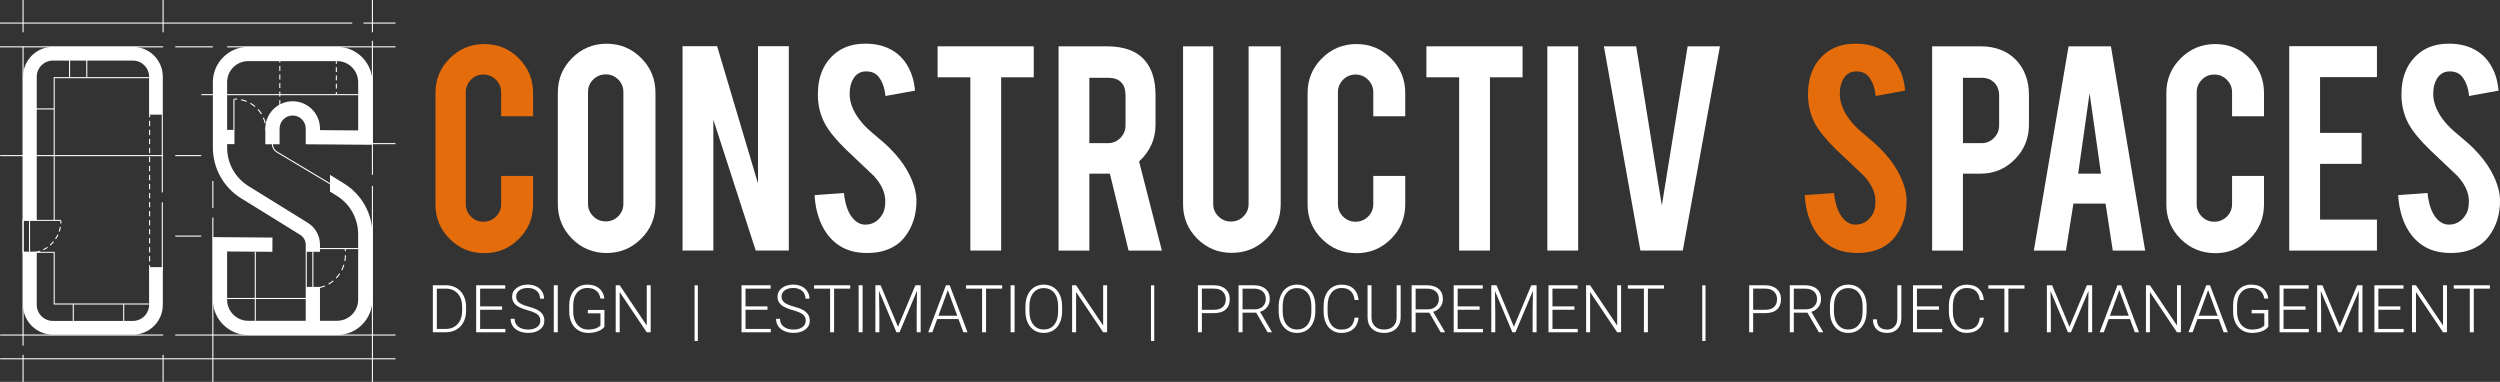 <?xml version="1.0" encoding="UTF-8"?>
<svg id="Layer_2" data-name="Layer 2" xmlns="http://www.w3.org/2000/svg" viewBox="0 0 1644.95 251.26">
  <rect x="0" y="0" width="1644.95" height="251.26" fill="#333333" stroke="none"/>
  <defs>
    <style>
      .cls-1 {
        fill: #fff;
      }

      .cls-2 {
        fill: #e46c0a;
      }
    </style>
  </defs>
  <g id="Layer_1-2" data-name="Layer 1">
    <path class="cls-1" d="M87.46,220.2h-52.65c-10.84,0-19.67-8.8-19.67-19.61v-34.89h9.04v34.89c0,5.83,4.77,10.57,10.63,10.57h52.65c5.86,0,10.63-4.74,10.63-10.57v-24.8h9.04v24.8c0,10.81-8.82,19.61-19.67,19.61Z"/>
    <path class="cls-1" d="M24.2,144.99h-9.04V50.43c0-10.81,8.82-19.61,19.66-19.61h52.64c10.84,0,19.66,8.8,19.66,19.61v25.01h-9.04v-25.01c0-5.83-4.77-10.57-10.63-10.57h-52.64c-5.86,0-10.63,4.74-10.63,10.57v94.56Z"/>
    <path class="cls-1" d="M210.54,165.69h-9.38v-4.63c0-2.67-1.36-5.11-3.63-6.52l-38.91-24.09c-5.66-3.51-10.37-8.43-13.61-14.25-3.24-5.82-4.95-12.41-4.95-19.07v-43.06c0-12.82,10.43-23.25,23.25-23.25h58.49c12.82,0,23.25,10.43,23.25,23.25v41.19l-43.88-.33v-10.32c0-4.75-3.86-8.61-8.61-8.61s-8.61,3.86-8.61,8.61v10.29h-9.38v-10.29c0-9.92,8.07-17.99,17.99-17.99s17.99,8.07,17.99,17.99v1.01l25.12.19v-31.74c0-7.65-6.22-13.87-13.87-13.87h-58.49c-7.65,0-13.87,6.22-13.87,13.87v43.06c0,10.4,5.28,19.87,14.12,25.35l38.91,24.09c5.06,3.13,8.07,8.55,8.07,14.49v4.63Z"/>
    <path class="cls-1" d="M245.04,154.14v43.06c0,12.82-10.43,23.25-23.25,23.25h-58.49c-12.82,0-23.25-10.43-23.25-23.25v-41.19l39.23.3-.07,9.38-29.78-.23v31.74c0,7.65,6.22,13.87,13.87,13.87h58.49c7.65,0,13.87-6.22,13.87-13.87v-43.06c0-10.4-5.28-19.87-14.12-25.35l-4.41-2.73v-11.03l9.35,5.79c5.66,3.51,10.37,8.43,13.61,14.25,3.24,5.82,4.95,12.41,4.95,19.07Z"/>
    <rect class="cls-1" x="201.16" y="188.77" width="9.38" height="26.98"/>
    <rect class="cls-1" x="144.74" y="85.45" width="9.53" height="9.38"/>
    <rect class="cls-1" x="47.86" y="200.11" width=".7" height="11.05"/>
    <rect class="cls-1" x="81.04" y="200.11" width=".7" height="11.05"/>
    <rect class="cls-1" x="45.42" y="39.31" width=".7" height="11.8"/>
    <rect class="cls-1" x="56.75" y="38.92" width=".7" height="12.19"/>
    <rect class="cls-1" x=".12" y="102.05" width="107.19" height=".7"/>
    <rect class="cls-1" x="115.3" y="102.05" width="17.12" height=".7"/>
    <rect class="cls-1" x="106.43" y="133.12" width=".7" height="45.23"/>
    <rect class="cls-1" x="106.43" y="75.3" width=".7" height="51.31"/>
    <rect class="cls-1" x="149.43" y="30.47" width="110.79" height=".7"/>
    <rect class="cls-1" x="115.3" y="30.47" width="24.75" height=".7"/>
    <rect class="cls-1" y="30.47" width="107.3" height=".7"/>
    <rect class="cls-1" x="239.15" y="14.83" width="21.07" height=".7"/>
    <rect class="cls-1" y="14.83" width="231.78" height=".7"/>
    <rect class="cls-1" x=".12" y="235.73" width="260.1" height=".7"/>
    <rect class="cls-1" x="115.3" y="220.1" width="144.92" height=".7"/>
    <rect class="cls-1" x=".12" y="220.1" width="107.19" height=".7"/>
    <rect class="cls-1" x="115.3" y="155" width="17.12" height=".7"/>
    <rect class="cls-1" x="139.7" y="119.05" width=".7" height="17.76"/>
    <rect class="cls-1" x="139.7" y="143.13" width=".7" height="108.13"/>
    <rect class="cls-1" x="167.63" y="165.69" width=".7" height="45.47"/>
    <rect class="cls-1" x="244.69" width=".7" height="21.25"/>
    <rect class="cls-1" x="244.69" y="26.85" width=".7" height="88.18"/>
    <rect class="cls-1" x="244.69" y="122.32" width=".7" height="128.94"/>
    <rect class="cls-1" x="245.04" y="94.16" width="15.18" height=".7"/>
    <rect class="cls-1" x="14.83" y="233.49" width=".7" height="17.77"/>
    <rect class="cls-1" x="14.82" y="30.67" width=".7" height="196.76"/>
    <rect class="cls-1" x="14.83" width=".7" height="21.25"/>
    <rect class="cls-1" x="106.96" y="233.49" width=".7" height="17.77"/>
    <rect class="cls-1" x="132.42" y="61.93" width="104.43" height=".7"/>
    <g>
      <rect class="cls-1" x="220.96" y="60.54" width=".7" height="1.74"/>
      <path class="cls-1" d="M221.66,58.3h-.7v-3.21h.7v3.21ZM221.66,52.85h-.7v-3.21h.7v3.21ZM221.66,47.4h-.7v-3.21h.7v3.21Z"/>
      <rect class="cls-1" x="220.96" y="40.21" width=".7" height="1.74"/>
    </g>
    <rect class="cls-1" x="149.43" y="196.05" width="53.09" height=".7"/>
    <rect class="cls-1" x="210.54" y="163.21" width="25.12" height=".7"/>
    <rect class="cls-1" x="106.96" width=".7" height="21.25"/>
    <rect class="cls-1" x="201.16" y="165.69" width=".7" height="23.08"/>
    <rect class="cls-1" x="205.5" y="165.69" width=".7" height="23.08"/>
    <g>
      <path class="cls-1" d="M205.85,190.03v-.7c.57,0,1.14-.02,1.71-.07l.06.69c-.58.05-1.18.07-1.77.07Z"/>
      <path class="cls-1" d="M210.27,189.56l-.15-.68c1.21-.26,2.4-.63,3.54-1.1l.27.64c-1.18.49-2.41.87-3.66,1.14ZM216.34,187.25l-.34-.6c1.07-.61,2.09-1.32,3.05-2.11l.44.53c-.98.82-2.04,1.55-3.15,2.18ZM221.44,183.23l-.51-.48c.85-.9,1.62-1.87,2.31-2.9l.58.38c-.71,1.06-1.51,2.07-2.38,3ZM225.17,177.92l-.62-.31c.56-1.1,1.03-2.26,1.39-3.44l.66.21c-.38,1.22-.86,2.41-1.44,3.55ZM227.25,171.77l-.68-.13c.23-1.21.35-2.45.38-3.69h.7c-.03,1.29-.16,2.57-.39,3.82Z"/>
      <rect class="cls-1" x="226.89" y="163.56" width=".7" height="1.74"/>
    </g>
    <rect class="cls-1" x="153.57" y="65.16" width=".7" height="20.29"/>
    <g>
      <path class="cls-1" d="M155.98,65.57c-.56-.05-1.14-.07-1.71-.07v-.7c.59,0,1.18.02,1.77.07l-.06.69Z"/>
      <path class="cls-1" d="M174.15,81.13c-.27-1.22-.67-2.42-1.17-3.57l.64-.28c.52,1.19.93,2.43,1.22,3.69l-.68.15ZM171.76,75.23c-.65-1.07-1.41-2.08-2.25-3.01l.52-.47c.87.96,1.66,2.01,2.33,3.11l-.59.36ZM167.62,70.39c-.95-.81-1.99-1.54-3.08-2.16l.35-.6c1.12.65,2.2,1.4,3.18,2.24l-.45.53ZM162.18,67.07c-1.16-.48-2.37-.85-3.59-1.11l.14-.68c1.27.27,2.52.65,3.71,1.15l-.27.64Z"/>
      <path class="cls-1" d="M175.32,85.45h-.7c0-.57-.02-1.14-.07-1.71l.69-.06c.05.58.08,1.18.08,1.77Z"/>
    </g>
    <g>
      <rect class="cls-1" x="183.76" y="71.51" width=".7" height="1.74"/>
      <path class="cls-1" d="M184.46,69.19h-.7v-3.31h.7v3.31ZM184.46,63.56h-.7v-3.31h.7v3.31ZM184.46,57.93h-.7v-3.31h.7v3.31ZM184.46,52.31h-.7v-3.31h.7v3.31ZM184.46,46.68h-.7v-3.31h.7v3.31Z"/>
      <rect class="cls-1" x="183.76" y="39.31" width=".7" height="1.74"/>
    </g>
    <g>
      <rect class="cls-1" x="98.09" y="180.4" width=".7" height="1.74"/>
      <path class="cls-1" d="M98.79,177.96h-.7v-3.49h.7v3.49ZM98.79,172.02h-.7v-3.49h.7v3.49ZM98.79,166.09h-.7v-3.49h.7v3.49ZM98.79,160.15h-.7v-3.49h.7v3.49ZM98.79,154.21h-.7v-3.49h.7v3.49ZM98.79,148.28h-.7v-3.49h.7v3.49ZM98.79,142.34h-.7v-3.49h.7v3.49ZM98.79,136.41h-.7v-3.49h.7v3.49ZM98.79,130.47h-.7v-3.49h.7v3.49ZM98.79,124.53h-.7v-3.49h.7v3.49ZM98.79,118.6h-.7v-3.49h.7v3.49ZM98.79,112.66h-.7v-3.49h.7v3.49ZM98.79,106.73h-.7v-3.49h.7v3.49ZM98.79,100.79h-.7v-3.49h.7v3.49ZM98.79,94.85h-.7v-3.49h.7v3.49ZM98.79,88.92h-.7v-3.49h.7v3.49ZM98.79,82.98h-.7v-3.49h.7v3.49Z"/>
      <rect class="cls-1" x="98.09" y="75.31" width=".7" height="1.74"/>
    </g>
    <path class="cls-1" d="M216.95,121.19l-34.89-20.85c-1.95-1.17-3.17-3.31-3.17-5.58h.7c0,2.03,1.08,3.94,2.83,4.98l34.89,20.85-.36.6Z"/>
    <rect class="cls-1" x="20.33" y="71.32" width="15.33" height=".7"/>
    <polygon class="cls-1" points="97.92 200.36 35.32 200.36 35.32 166.35 14.83 166.35 14.82 144.65 35.32 144.65 35.32 50.77 97.92 50.77 97.92 51.46 36.01 51.46 36.01 145.34 15.51 145.34 15.53 165.66 35.7 165.66 36.01 165.72 36.01 166 36.01 199.66 97.92 199.66 97.92 200.36"/>
    <rect class="cls-1" x="19.09" y="144.99" width=".7" height="20.7"/>
    <g>
      <path class="cls-1" d="M40.39,147.09l-.69-.05c.04-.57.07-1.14.07-1.71h.7c0,.59-.02,1.18-.07,1.76Z"/>
      <path class="cls-1" d="M23.46,166.43l-.14-.68c1.02-.2,2.04-.49,3.02-.85l.24.65c-1.01.37-2.06.67-3.12.88ZM28.67,164.65l-.31-.62c.93-.47,1.84-1.01,2.69-1.62l.4.57c-.88.63-1.82,1.19-2.78,1.67ZM33.22,161.56l-.46-.52c.78-.69,1.51-1.45,2.18-2.26l.53.44c-.69.83-1.45,1.62-2.25,2.33ZM36.83,157.4l-.58-.38c.58-.87,1.1-1.79,1.54-2.74l.63.29c-.46.98-.99,1.93-1.59,2.83ZM39.27,152.47l-.66-.23c.34-.99.61-2.01.8-3.03l.68.13c-.2,1.06-.47,2.12-.82,3.14Z"/>
      <path class="cls-1" d="M19.44,166.82v-.7c.57,0,1.14-.02,1.71-.07l.06.69c-.58.05-1.18.07-1.77.07Z"/>
    </g>
    <rect class="cls-1" x="35.66" y="144.65" width="4.45" height=".7"/>
    <path class="cls-2" d="M318.69,166.58c-8.94,0-16.53-3.13-22.79-9.38-6.26-6.25-9.38-13.82-9.38-22.68V61.16c0-8.94,3.15-16.53,9.44-22.79,6.29-6.26,13.87-9.38,22.74-9.38s16.52,3.15,22.74,9.44c6.22,6.29,9.33,13.87,9.33,22.74v15.34h-21.02v-15.77c0-3.22-1.14-5.97-3.43-8.26-2.29-2.29-5.04-3.43-8.26-3.43s-5.95,1.14-8.2,3.43c-2.25,2.29-3.38,5.04-3.38,8.26v73.57c0,3.22,1.13,5.95,3.38,8.2,2.25,2.25,4.99,3.38,8.2,3.38s5.97-1.13,8.26-3.38c2.29-2.25,3.43-4.99,3.43-8.2v-18.55h21.02v18.77c0,8.94-3.15,16.52-9.44,22.74-6.29,6.22-13.83,9.33-22.63,9.33Z"/>
    <path class="cls-1" d="M399.12,28.77c8.94,0,16.53,3.15,22.79,9.44,6.26,6.29,9.38,13.87,9.38,22.74v73.35c0,8.94-3.15,16.53-9.44,22.79-6.29,6.26-13.87,9.38-22.74,9.38s-16.52-3.15-22.74-9.44c-6.22-6.29-9.33-13.87-9.33-22.74V60.94c0-8.94,3.15-16.53,9.44-22.79,6.29-6.26,13.83-9.38,22.63-9.38ZM410.17,60.52c0-3.22-1.13-5.95-3.38-8.2s-4.99-3.38-8.2-3.38-5.97,1.13-8.26,3.38c-2.29,2.25-3.43,4.99-3.43,8.2v73.57c0,3.22,1.14,5.95,3.43,8.21,2.29,2.25,5.04,3.38,8.26,3.38s5.95-1.13,8.2-3.38c2.25-2.25,3.38-4.99,3.38-8.21V60.52Z"/>
    <path class="cls-1" d="M471.85,30.38l26.9,90.38V30.38h20.27v134.48h-21.77l-27.88-86.12v86.12h-20.27V30.38h22.76Z"/>
    <path class="cls-1" d="M602.99,131.4c.14,9.37-2.29,17.37-7.29,24.02-3.29,4.5-7.94,7.69-13.94,9.54-3.22,1-6.97,1.5-11.26,1.5-7.94,0-14.51-1.97-19.73-5.9-4.36-3.22-7.81-7.6-10.35-13.14-2.54-5.54-4.02-11.89-4.45-19.04l19.3-1.39c.86,7.83,2.93,13.51,6.22,17.03,2.43,2.66,5.22,3.92,8.36,3.77,4.43-.14,7.97-2.33,10.62-6.55,1.36-2.07,2.04-5.04,2.04-8.91,0-5.58-2.54-11.13-7.61-16.64-4-3.79-10.01-9.48-18.02-17.07-6.72-6.51-11.48-12.34-14.26-17.5-3-5.8-4.5-12.09-4.5-18.89,0-12.24,4.11-21.5,12.33-27.8,5.08-3.79,11.37-5.69,18.88-5.69s13.41,1.61,18.55,4.83c4,2.5,7.24,6.01,9.71,10.51,2.47,4.5,3.95,9.69,4.45,15.55l-19.41,3.54c-.57-5.5-2.15-9.79-4.72-12.87-1.86-2.21-4.54-3.32-8.04-3.32-3.72,0-6.54,1.65-8.47,4.93-1.57,2.65-2.36,5.94-2.36,9.87,0,6.15,2.64,12.41,7.94,18.77,2,2.43,5,5.29,9.01,8.58,4.72,3.93,7.83,6.69,9.33,8.26,5,5.01,8.86,9.94,11.58,14.8,1.29,2.29,2.32,4.4,3.11,6.33,1.93,4.79,2.93,9.08,3,12.87Z"/>
    <path class="cls-1" d="M638.48,50.86h-21.56v-20.38h63.27v20.38h-21.45v114h-20.27V50.86Z"/>
    <path class="cls-1" d="M728.46,30.49c11.3,0,19.59,3.11,24.88,9.33,4.65,5.43,6.97,13.01,6.97,22.74v19.52c0,9.51-3.61,17.55-10.83,24.13l15.01,58.66h-21.92l-12.29-50.62h-13.51v50.62h-20.27V30.49h31.96ZM740.58,62.87c0-7.79-3.86-11.69-11.58-11.69h-12.23v43.01h12.23c3.22,0,5.95-1.14,8.2-3.43,2.25-2.29,3.38-5.04,3.38-8.26v-19.63Z"/>
    <path class="cls-1" d="M810.5,166.37c-8.94,0-16.52-3.11-22.74-9.33-6.22-6.22-9.33-13.76-9.33-22.63V30.49h19.84v103.7c0,3.22,1.14,5.95,3.43,8.2,2.29,2.25,5.04,3.38,8.26,3.38s5.95-1.13,8.21-3.38c2.25-2.25,3.38-4.99,3.38-8.2V30.49h21.13v103.92c0,9.01-3.15,16.59-9.44,22.74-6.29,6.15-13.87,9.22-22.73,9.22Z"/>
    <path class="cls-1" d="M892.54,166.58c-8.94,0-16.53-3.13-22.79-9.38-6.26-6.25-9.38-13.82-9.38-22.68V61.16c0-8.94,3.15-16.53,9.44-22.79,6.29-6.26,13.87-9.38,22.74-9.38s16.52,3.15,22.74,9.44c6.22,6.29,9.33,13.87,9.33,22.74v15.34h-21.02v-15.77c0-3.22-1.14-5.97-3.43-8.26-2.29-2.29-5.04-3.43-8.26-3.43s-5.95,1.14-8.2,3.43c-2.25,2.29-3.38,5.04-3.38,8.26v73.57c0,3.22,1.13,5.95,3.38,8.2,2.25,2.25,4.99,3.38,8.2,3.38s5.97-1.13,8.26-3.38c2.29-2.25,3.43-4.99,3.43-8.2v-18.55h21.02v18.77c0,8.94-3.15,16.52-9.44,22.74-6.29,6.22-13.83,9.33-22.63,9.33Z"/>
    <path class="cls-1" d="M960.1,50.86h-21.56v-20.38h63.27v20.38h-21.45v114h-20.27V50.86Z"/>
    <path class="cls-1" d="M1038.39,164.86h-20.27V30.49h20.27v134.38Z"/>
    <path class="cls-1" d="M1079.35,164.86l-24.02-134.38h21.24l16.87,104.75,16.99-104.75h21.26l-24.45,134.38h-27.88Z"/>
    <path class="cls-2" d="M1254.48,131.4c.14,9.37-2.29,17.37-7.29,24.02-3.29,4.5-7.94,7.69-13.94,9.54-3.22,1-6.97,1.5-11.26,1.5-7.94,0-14.52-1.97-19.73-5.9-4.36-3.22-7.81-7.6-10.35-13.14-2.54-5.54-4.02-11.89-4.45-19.04l19.3-1.39c.86,7.83,2.93,13.51,6.22,17.03,2.43,2.66,5.22,3.92,8.37,3.77,4.43-.14,7.97-2.33,10.62-6.55,1.36-2.07,2.04-5.04,2.04-8.91,0-5.58-2.54-11.13-7.61-16.64-4-3.79-10.01-9.48-18.02-17.07-6.72-6.51-11.48-12.34-14.26-17.5-3-5.8-4.5-12.09-4.5-18.89,0-12.24,4.11-21.5,12.33-27.8,5.08-3.79,11.37-5.69,18.88-5.69s13.41,1.61,18.55,4.83c4,2.5,7.24,6.01,9.71,10.51,2.47,4.5,3.95,9.69,4.45,15.55l-19.41,3.54c-.57-5.5-2.14-9.79-4.72-12.87-1.86-2.21-4.54-3.32-8.04-3.32-3.72,0-6.54,1.65-8.47,4.93-1.57,2.65-2.36,5.94-2.36,9.87,0,6.15,2.64,12.41,7.94,18.77,2,2.43,5,5.29,9.01,8.58,4.72,3.93,7.83,6.69,9.33,8.26,5,5.01,8.86,9.94,11.58,14.8,1.29,2.29,2.32,4.4,3.11,6.33,1.93,4.79,2.93,9.08,3,12.87Z"/>
    <path class="cls-1" d="M1303.27,30.49c9.87,0,17.73,3.11,23.59,9.33,5.43,5.94,8.15,13.51,8.15,22.74v19.52c0,8.87-3.09,16.45-9.28,22.74-6.19,6.29-13.67,9.44-22.47,9.44h-11.69v50.62h-20.27V30.49h31.96ZM1315.39,62.87c0-3.5-1.06-6.33-3.16-8.47-2.11-2.15-4.92-3.22-8.42-3.22h-12.23v43.01h12.23c3.22,0,5.95-1.14,8.2-3.43,2.25-2.29,3.38-5.04,3.38-8.26v-19.63Z"/>
    <path class="cls-1" d="M1364.26,133.98l-4.92,30.89h-21.11l22.84-134.38h27.88l22.52,134.38h-21.31l-4.74-30.89h-21.16ZM1374.91,61.27l-7.51,52.98h15.01l-7.51-52.98Z"/>
    <path class="cls-1" d="M1457.59,166.58c-8.94,0-16.53-3.13-22.79-9.38-6.26-6.25-9.38-13.82-9.38-22.68V61.16c0-8.94,3.15-16.53,9.44-22.79,6.29-6.26,13.87-9.38,22.74-9.38s16.52,3.15,22.74,9.44c6.22,6.29,9.33,13.87,9.33,22.74v15.34h-21.02v-15.77c0-3.22-1.14-5.97-3.43-8.26-2.29-2.29-5.04-3.43-8.26-3.43s-5.95,1.14-8.2,3.43c-2.25,2.29-3.38,5.04-3.38,8.26v73.57c0,3.22,1.13,5.95,3.38,8.2,2.25,2.25,4.99,3.38,8.2,3.38s5.97-1.13,8.26-3.38c2.29-2.25,3.43-4.99,3.43-8.2v-18.55h21.02v18.77c0,8.94-3.15,16.52-9.44,22.74-6.29,6.22-13.83,9.33-22.63,9.33Z"/>
    <path class="cls-1" d="M1506.28,164.86V30.38h57.7v20.38h-37.43v36.68h27.35v20.38h-27.35v36.68h37.43v20.38h-57.7Z"/>
    <path class="cls-1" d="M1644.95,131.4c.14,9.37-2.29,17.37-7.29,24.02-3.29,4.5-7.94,7.69-13.94,9.54-3.22,1-6.97,1.5-11.26,1.5-7.94,0-14.52-1.97-19.73-5.9-4.36-3.22-7.81-7.6-10.35-13.14-2.54-5.54-4.02-11.89-4.45-19.04l19.3-1.39c.86,7.83,2.93,13.51,6.22,17.03,2.43,2.66,5.22,3.92,8.37,3.77,4.43-.14,7.97-2.33,10.62-6.55,1.36-2.07,2.04-5.04,2.04-8.91,0-5.58-2.54-11.13-7.61-16.64-4-3.79-10.01-9.48-18.02-17.07-6.72-6.51-11.48-12.34-14.26-17.5-3-5.8-4.5-12.09-4.5-18.89,0-12.24,4.11-21.5,12.33-27.8,5.08-3.79,11.37-5.69,18.88-5.69s13.41,1.61,18.55,4.83c4,2.5,7.24,6.01,9.71,10.51,2.47,4.5,3.95,9.69,4.45,15.55l-19.41,3.54c-.57-5.5-2.14-9.79-4.72-12.87-1.86-2.21-4.54-3.32-8.04-3.32-3.72,0-6.54,1.65-8.47,4.93-1.57,2.65-2.36,5.94-2.36,9.87,0,6.15,2.64,12.41,7.94,18.77,2,2.43,5,5.29,9.01,8.58,4.72,3.93,7.83,6.69,9.33,8.26,5,5.01,8.86,9.94,11.58,14.8,1.29,2.29,2.32,4.4,3.11,6.33,1.93,4.79,2.93,9.08,3,12.87Z"/>
    <g>
      <path class="cls-1" d="M284.81,218.63v-30.93h8.64c2.53,0,4.81.58,6.82,1.73s3.58,2.81,4.7,4.96c1.13,2.15,1.69,4.6,1.69,7.35v2.85c0,2.76-.56,5.21-1.68,7.35-1.12,2.14-2.69,3.79-4.73,4.95s-4.36,1.74-7,1.74h-8.45ZM287.43,189.92v26.51h5.86c3.26,0,5.87-1.08,7.84-3.24s2.95-5.08,2.95-8.77v-2.72c0-3.56-.97-6.41-2.91-8.54s-4.5-3.22-7.67-3.23h-6.08Z"/>
      <path class="cls-1" d="M330.37,203.81h-14.46v12.62h16.63v2.21h-19.24v-30.93h19.14v2.21h-16.53v11.68h14.46v2.21Z"/>
      <path class="cls-1" d="M355.54,211.03c0-1.71-.6-3.07-1.81-4.07-1.2-1-3.41-1.95-6.61-2.85s-5.54-1.88-7.01-2.94c-2.1-1.5-3.14-3.47-3.14-5.91s.97-4.29,2.92-5.77,4.44-2.22,7.47-2.22c2.05,0,3.89.4,5.51,1.19,1.62.79,2.88,1.9,3.77,3.31s1.34,3,1.34,4.74h-2.63c0-2.12-.72-3.82-2.17-5.1s-3.38-1.93-5.82-1.93-4.25.53-5.65,1.58c-1.4,1.06-2.1,2.44-2.1,4.14,0,1.57.63,2.86,1.89,3.85,1.26.99,3.28,1.87,6.05,2.63s4.88,1.54,6.31,2.36c1.43.81,2.51,1.79,3.23,2.92.72,1.13,1.08,2.47,1.08,4.01,0,2.44-.97,4.39-2.92,5.86-1.95,1.47-4.51,2.21-7.7,2.21-2.18,0-4.18-.39-6-1.17s-3.2-1.87-4.14-3.27c-.94-1.4-1.41-3.01-1.41-4.82h2.61c0,2.18.81,3.9,2.44,5.16,1.63,1.26,3.79,1.89,6.5,1.89,2.41,0,4.34-.53,5.8-1.59,1.46-1.06,2.19-2.47,2.19-4.23Z"/>
      <path class="cls-1" d="M366.99,218.63h-2.61v-30.93h2.61v30.93Z"/>
      <path class="cls-1" d="M397.7,214.96c-.91,1.29-2.33,2.29-4.26,3.02-1.93.72-4.1,1.08-6.49,1.08s-4.57-.58-6.46-1.74c-1.88-1.16-3.34-2.8-4.38-4.93s-1.56-4.56-1.57-7.31v-3.91c0-4.29,1.08-7.68,3.25-10.16,2.17-2.48,5.08-3.73,8.73-3.73,3.19,0,5.75.81,7.69,2.43,1.94,1.62,3.09,3.85,3.46,6.7h-2.61c-.38-2.27-1.31-4-2.77-5.17-1.47-1.17-3.38-1.76-5.75-1.76-2.89,0-5.18,1.03-6.86,3.08-1.69,2.06-2.53,4.95-2.53,8.69v3.66c0,2.35.4,4.43,1.2,6.24.8,1.81,1.95,3.21,3.44,4.2,1.49.99,3.21,1.49,5.15,1.49,2.25,0,4.18-.35,5.8-1.06,1.05-.47,1.83-1.01,2.34-1.64v-7.99h-8.3v-2.21h10.92v11Z"/>
      <path class="cls-1" d="M428.14,218.63h-2.61l-17.78-26.46v26.46h-2.63v-30.93h2.63l17.8,26.49v-26.49h2.59v30.93Z"/>
      <path class="cls-1" d="M459.17,224.37h-2.15v-36.66h2.15v36.66Z"/>
      <path class="cls-1" d="M504.99,203.81h-14.46v12.62h16.63v2.21h-19.24v-30.93h19.14v2.21h-16.53v11.68h14.46v2.21Z"/>
      <path class="cls-1" d="M530.16,211.03c0-1.71-.6-3.07-1.81-4.07-1.2-1-3.41-1.95-6.61-2.85s-5.54-1.88-7.01-2.94c-2.1-1.5-3.14-3.47-3.14-5.91s.97-4.29,2.92-5.77,4.44-2.22,7.47-2.22c2.05,0,3.89.4,5.51,1.19,1.62.79,2.88,1.9,3.77,3.31s1.34,3,1.34,4.74h-2.63c0-2.12-.72-3.82-2.17-5.1s-3.38-1.93-5.82-1.93-4.25.53-5.65,1.58c-1.4,1.06-2.1,2.44-2.1,4.14,0,1.57.63,2.86,1.89,3.85,1.26.99,3.28,1.87,6.05,2.63s4.88,1.54,6.31,2.36c1.43.81,2.51,1.79,3.23,2.92.72,1.13,1.08,2.47,1.08,4.01,0,2.44-.97,4.39-2.92,5.86-1.95,1.47-4.51,2.21-7.7,2.21-2.18,0-4.18-.39-6-1.17s-3.2-1.87-4.14-3.27c-.94-1.4-1.41-3.01-1.41-4.82h2.61c0,2.18.81,3.9,2.44,5.16,1.63,1.26,3.79,1.89,6.5,1.89,2.41,0,4.34-.53,5.8-1.59,1.46-1.06,2.19-2.47,2.19-4.23Z"/>
      <path class="cls-1" d="M559.41,189.92h-10.6v28.72h-2.61v-28.72h-10.58v-2.21h23.79v2.21Z"/>
      <path class="cls-1" d="M567.58,218.63h-2.61v-30.93h2.61v30.93Z"/>
      <path class="cls-1" d="M579.44,187.71l11.41,27.29,11.45-27.29h3.48v30.93h-2.61v-13.47l.21-13.81-11.51,27.27h-2.02l-11.47-27.17.21,13.62v13.55h-2.61v-30.93h3.46Z"/>
      <path class="cls-1" d="M630.69,209.95h-14.04l-3.19,8.69h-2.74l11.7-30.93h2.48l11.7,30.93h-2.72l-3.21-8.69ZM617.46,207.74h12.4l-6.2-16.84-6.2,16.84Z"/>
      <path class="cls-1" d="M659.41,189.92h-10.6v28.72h-2.61v-28.72h-10.58v-2.21h23.79v2.21Z"/>
      <path class="cls-1" d="M667.58,218.63h-2.61v-30.93h2.61v30.93Z"/>
      <path class="cls-1" d="M698.83,204.85c0,2.85-.49,5.35-1.48,7.5-.98,2.15-2.39,3.81-4.22,4.97s-3.94,1.74-6.33,1.74c-3.61,0-6.53-1.29-8.75-3.88s-3.33-6.07-3.33-10.46v-3.19c0-2.82.5-5.31,1.5-7.49,1-2.17,2.41-3.84,4.24-5.01,1.83-1.17,3.93-1.75,6.31-1.75s4.48.57,6.3,1.72c1.82,1.15,3.22,2.77,4.22,4.86s1.51,4.52,1.55,7.29v3.7ZM696.22,201.49c0-3.72-.84-6.64-2.53-8.75-1.69-2.11-3.99-3.17-6.92-3.17s-5.17,1.06-6.87,3.18c-1.71,2.12-2.56,5.07-2.56,8.87v3.23c0,3.67.85,6.57,2.55,8.72s4.01,3.22,6.92,3.22,5.27-1.06,6.92-3.18c1.66-2.12,2.49-5.07,2.49-8.85v-3.27Z"/>
      <path class="cls-1" d="M728.44,218.63h-2.61l-17.78-26.46v26.46h-2.63v-30.93h2.63l17.8,26.49v-26.49h2.59v30.93Z"/>
      <path class="cls-1" d="M759.47,224.37h-2.15v-36.66h2.15v36.66Z"/>
      <path class="cls-1" d="M790.82,206.04v12.6h-2.61v-30.93h10.54c3.21,0,5.75.82,7.61,2.46,1.86,1.64,2.79,3.9,2.79,6.78s-.9,5.14-2.69,6.72c-1.79,1.58-4.39,2.37-7.78,2.37h-7.86ZM790.82,203.83h7.92c2.53,0,4.47-.6,5.8-1.81,1.33-1.21,2-2.89,2-5.04s-.66-3.85-1.99-5.12c-1.33-1.27-3.2-1.92-5.64-1.95h-8.09v13.91Z"/>
      <path class="cls-1" d="M826.55,205.74h-8.98v12.89h-2.63v-30.93h10.05c3.3,0,5.88.8,7.73,2.4,1.85,1.6,2.78,3.83,2.78,6.7,0,1.98-.58,3.73-1.74,5.24s-2.72,2.56-4.67,3.14l7.73,13.17v.28h-2.78l-7.48-12.89ZM817.56,203.53h8.01c2.19,0,3.96-.62,5.29-1.87s2-2.87,2-4.85c0-2.18-.69-3.88-2.08-5.08s-3.33-1.81-5.84-1.81h-7.37v13.62Z"/>
      <path class="cls-1" d="M865.46,204.85c0,2.85-.49,5.35-1.48,7.5s-2.39,3.81-4.22,4.97-3.94,1.74-6.33,1.74c-3.61,0-6.53-1.29-8.75-3.88-2.22-2.58-3.33-6.07-3.33-10.46v-3.19c0-2.82.5-5.31,1.5-7.49s2.41-3.84,4.24-5.01c1.83-1.17,3.93-1.75,6.31-1.75s4.48.57,6.3,1.72c1.82,1.15,3.22,2.77,4.22,4.86.99,2.1,1.51,4.52,1.55,7.29v3.7ZM862.85,201.49c0-3.72-.84-6.64-2.53-8.75-1.69-2.11-3.99-3.17-6.92-3.17s-5.17,1.06-6.87,3.18c-1.71,2.12-2.56,5.07-2.56,8.87v3.23c0,3.67.85,6.57,2.55,8.72s4.01,3.22,6.92,3.22,5.27-1.06,6.92-3.18c1.66-2.12,2.49-5.07,2.49-8.85v-3.27Z"/>
      <path class="cls-1" d="M893.94,208.99c-.35,3.26-1.52,5.75-3.49,7.48-1.97,1.73-4.61,2.59-7.89,2.59-2.29,0-4.32-.57-6.08-1.72-1.76-1.15-3.13-2.77-4.09-4.87s-1.45-4.51-1.47-7.21v-4.01c0-2.75.48-5.18,1.44-7.31s2.35-3.76,4.15-4.92c1.81-1.15,3.88-1.73,6.23-1.73,3.31,0,5.93.89,7.85,2.68,1.92,1.78,3.03,4.25,3.34,7.41h-2.63c-.65-5.25-3.5-7.88-8.56-7.88-2.8,0-5.04,1.05-6.7,3.15s-2.5,5-2.5,8.69v3.78c0,3.57.81,6.42,2.43,8.54,1.62,2.13,3.81,3.19,6.57,3.19s4.79-.65,6.18-1.96c1.39-1.31,2.24-3.27,2.57-5.89h2.63Z"/>
      <path class="cls-1" d="M921.6,187.71v21.11c-.01,2.08-.47,3.89-1.38,5.44-.91,1.54-2.18,2.73-3.83,3.56-1.65.83-3.54,1.24-5.68,1.24-3.26,0-5.87-.89-7.83-2.67-1.96-1.78-2.98-4.24-3.05-7.38v-21.3h2.59v20.92c0,2.61.74,4.63,2.23,6.06,1.49,1.44,3.5,2.16,6.05,2.16s4.56-.72,6.04-2.17,2.22-3.46,2.22-6.03v-20.94h2.63Z"/>
      <path class="cls-1" d="M940.44,205.74h-8.98v12.89h-2.63v-30.93h10.05c3.3,0,5.88.8,7.73,2.4,1.85,1.6,2.78,3.83,2.78,6.7,0,1.98-.58,3.73-1.74,5.24s-2.72,2.56-4.67,3.14l7.73,13.17v.28h-2.78l-7.48-12.89ZM931.45,203.53h8.01c2.19,0,3.96-.62,5.29-1.87s2-2.87,2-4.85c0-2.18-.69-3.88-2.08-5.08s-3.33-1.81-5.84-1.81h-7.37v13.62Z"/>
      <path class="cls-1" d="M973.57,203.81h-14.46v12.62h16.63v2.21h-19.24v-30.93h19.14v2.21h-16.53v11.68h14.46v2.21Z"/>
      <path class="cls-1" d="M984.7,187.71l11.41,27.29,11.45-27.29h3.48v30.93h-2.61v-13.47l.21-13.81-11.51,27.27h-2.02l-11.47-27.17.21,13.62v13.55h-2.61v-30.93h3.46Z"/>
      <path class="cls-1" d="M1035.95,203.81h-14.46v12.62h16.63v2.21h-19.24v-30.93h19.14v2.21h-16.53v11.68h14.46v2.21Z"/>
      <path class="cls-1" d="M1066.65,218.63h-2.61l-17.78-26.46v26.46h-2.63v-30.93h2.63l17.8,26.49v-26.49h2.59v30.93Z"/>
      <path class="cls-1" d="M1094.87,189.92h-10.6v28.72h-2.61v-28.72h-10.58v-2.21h23.79v2.21Z"/>
      <path class="cls-1" d="M1122.19,224.37h-2.14v-36.66h2.14v36.66Z"/>
      <path class="cls-1" d="M1153.54,206.04v12.6h-2.61v-30.93h10.54c3.21,0,5.75.82,7.61,2.46,1.86,1.64,2.79,3.9,2.79,6.78s-.9,5.14-2.69,6.72c-1.79,1.58-4.39,2.37-7.78,2.37h-7.86ZM1153.54,203.83h7.92c2.53,0,4.47-.6,5.8-1.81s2-2.89,2-5.04-.66-3.85-1.99-5.12c-1.32-1.27-3.2-1.92-5.64-1.95h-8.09v13.91Z"/>
      <path class="cls-1" d="M1189.27,205.74h-8.98v12.89h-2.63v-30.93h10.05c3.3,0,5.88.8,7.73,2.4,1.85,1.6,2.78,3.83,2.78,6.7,0,1.98-.58,3.73-1.74,5.24s-2.72,2.56-4.67,3.14l7.73,13.17v.28h-2.78l-7.48-12.89ZM1180.28,203.53h8.01c2.19,0,3.96-.62,5.29-1.87s2-2.87,2-4.85c0-2.18-.69-3.88-2.08-5.08s-3.33-1.81-5.84-1.81h-7.37v13.62Z"/>
      <path class="cls-1" d="M1228.18,204.85c0,2.85-.49,5.35-1.48,7.5s-2.39,3.81-4.22,4.97-3.94,1.74-6.33,1.74c-3.61,0-6.53-1.29-8.75-3.88-2.22-2.58-3.33-6.07-3.33-10.46v-3.19c0-2.82.5-5.31,1.5-7.49s2.41-3.84,4.24-5.01c1.83-1.17,3.93-1.75,6.31-1.75s4.48.57,6.3,1.72c1.82,1.15,3.22,2.77,4.22,4.86s1.51,4.52,1.55,7.29v3.7ZM1225.57,201.49c0-3.72-.84-6.64-2.53-8.75-1.69-2.11-3.99-3.17-6.92-3.17s-5.17,1.06-6.87,3.18c-1.71,2.12-2.56,5.07-2.56,8.87v3.23c0,3.67.85,6.57,2.55,8.72s4.01,3.22,6.92,3.22,5.27-1.06,6.92-3.18c1.66-2.12,2.49-5.07,2.49-8.85v-3.27Z"/>
      <path class="cls-1" d="M1248.42,187.71h2.63v21.73c0,2.93-.85,5.27-2.54,7.01-1.69,1.74-3.96,2.61-6.81,2.61-3,0-5.31-.79-6.92-2.36-1.61-1.57-2.42-3.77-2.42-6.58h2.61c0,2.24.59,3.92,1.76,5.04,1.17,1.13,2.83,1.69,4.97,1.69,1.97,0,3.57-.65,4.81-1.95,1.24-1.3,1.87-3.07,1.9-5.31v-21.88Z"/>
      <path class="cls-1" d="M1275.78,203.81h-14.46v12.62h16.63v2.21h-19.24v-30.93h19.14v2.21h-16.53v11.68h14.46v2.21Z"/>
      <path class="cls-1" d="M1305.35,208.99c-.35,3.26-1.52,5.75-3.49,7.48-1.97,1.73-4.61,2.59-7.89,2.59-2.29,0-4.32-.57-6.08-1.72-1.76-1.15-3.13-2.77-4.09-4.87s-1.45-4.51-1.47-7.21v-4.01c0-2.75.48-5.18,1.44-7.31s2.35-3.76,4.15-4.92c1.81-1.15,3.88-1.73,6.23-1.73,3.31,0,5.93.89,7.85,2.68,1.92,1.78,3.03,4.25,3.34,7.41h-2.63c-.65-5.25-3.5-7.88-8.56-7.88-2.8,0-5.04,1.05-6.7,3.15s-2.5,5-2.5,8.69v3.78c0,3.57.81,6.42,2.43,8.54,1.62,2.13,3.81,3.19,6.57,3.19s4.79-.65,6.18-1.96c1.39-1.31,2.24-3.27,2.57-5.89h2.63Z"/>
      <path class="cls-1" d="M1332.07,189.92h-10.6v28.72h-2.61v-28.72h-10.58v-2.21h23.79v2.21Z"/>
      <path class="cls-1" d="M1350.25,187.71l11.41,27.29,11.45-27.29h3.48v30.93h-2.61v-13.47l.21-13.81-11.51,27.27h-2.02l-11.47-27.17.21,13.62v13.55h-2.61v-30.93h3.46Z"/>
      <path class="cls-1" d="M1401.5,209.95h-14.04l-3.19,8.69h-2.74l11.7-30.93h2.49l11.7,30.93h-2.72l-3.21-8.69ZM1388.27,207.74h12.4l-6.2-16.84-6.2,16.84Z"/>
      <path class="cls-1" d="M1435,218.63h-2.61l-17.78-26.46v26.46h-2.63v-30.93h2.63l17.8,26.49v-26.49h2.59v30.93Z"/>
      <path class="cls-1" d="M1459.93,209.95h-14.04l-3.19,8.69h-2.74l11.7-30.93h2.49l11.7,30.93h-2.72l-3.21-8.69ZM1446.7,207.74h12.4l-6.2-16.84-6.2,16.84Z"/>
      <path class="cls-1" d="M1492.49,214.96c-.91,1.29-2.33,2.29-4.26,3.02-1.93.72-4.1,1.08-6.49,1.08s-4.57-.58-6.46-1.74c-1.88-1.16-3.34-2.8-4.38-4.93-1.03-2.12-1.56-4.56-1.57-7.31v-3.91c0-4.29,1.08-7.68,3.25-10.16,2.17-2.48,5.08-3.73,8.73-3.73,3.19,0,5.75.81,7.69,2.43,1.94,1.62,3.09,3.85,3.46,6.7h-2.61c-.38-2.27-1.31-4-2.77-5.17s-3.38-1.76-5.75-1.76c-2.89,0-5.17,1.03-6.86,3.08-1.68,2.06-2.53,4.95-2.53,8.69v3.66c0,2.35.4,4.43,1.2,6.24s1.95,3.21,3.44,4.2,3.21,1.49,5.15,1.49c2.25,0,4.18-.35,5.8-1.06,1.05-.47,1.83-1.01,2.34-1.64v-7.99h-8.3v-2.21h10.92v11Z"/>
      <path class="cls-1" d="M1516.98,203.81h-14.46v12.62h16.63v2.21h-19.24v-30.93h19.14v2.21h-16.53v11.68h14.46v2.21Z"/>
      <path class="cls-1" d="M1528.11,187.71l11.41,27.29,11.45-27.29h3.48v30.93h-2.61v-13.47l.21-13.81-11.51,27.27h-2.02l-11.47-27.17.21,13.62v13.55h-2.61v-30.93h3.46Z"/>
      <path class="cls-1" d="M1579.37,203.81h-14.46v12.62h16.63v2.21h-19.24v-30.93h19.14v2.21h-16.53v11.68h14.46v2.21Z"/>
      <path class="cls-1" d="M1610.06,218.63h-2.61l-17.78-26.46v26.46h-2.63v-30.93h2.63l17.8,26.49v-26.49h2.59v30.93Z"/>
      <path class="cls-1" d="M1638.29,189.92h-10.6v28.72h-2.61v-28.72h-10.58v-2.21h23.79v2.21Z"/>
    </g>
  </g>
</svg>